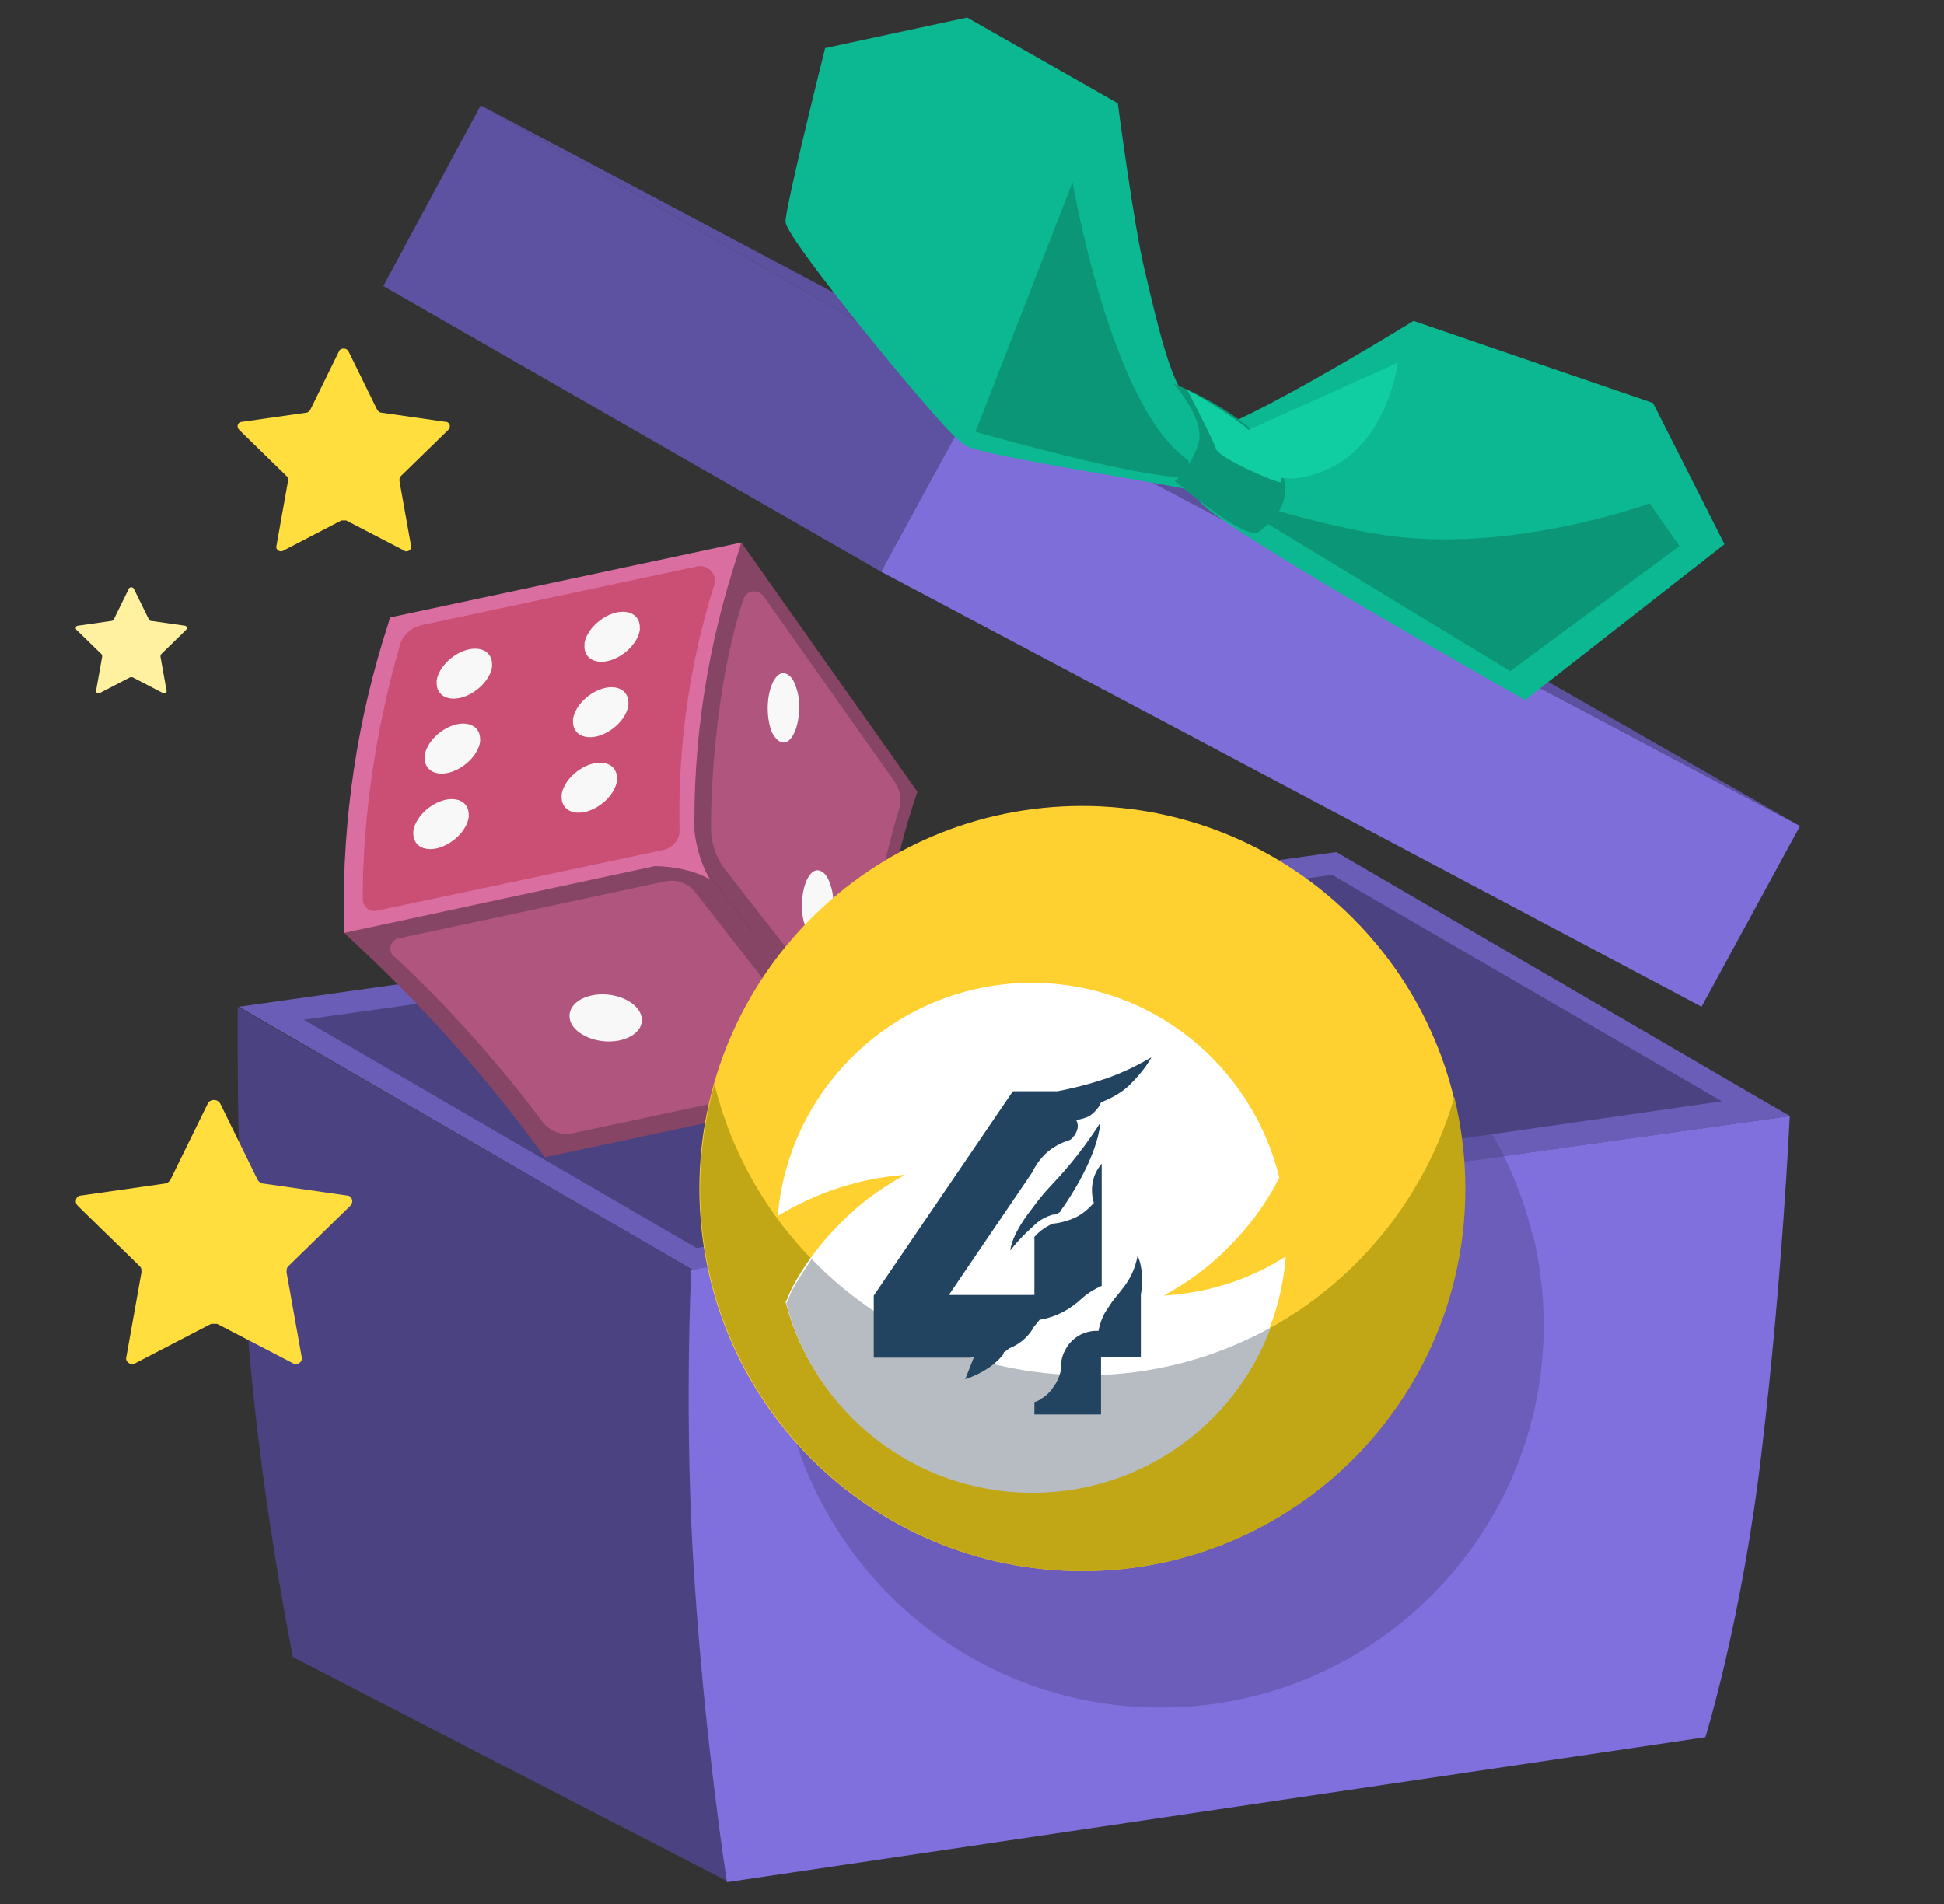 <svg width="49" height="48" viewBox="0 0 49 48" fill="none" xmlns="http://www.w3.org/2000/svg">
<rect x="0" y="0" width="49" height="48" fill="#333333" stroke="none"/>
<g clip-path="url(#clip0_1871_66538)">
<path d="M33.682 21.48L6.02 25.381L17.451 32.01L45.113 28.136L33.682 21.48Z" fill="#695DB7"/>
<path d="M7.657 25.708L33.573 22.053L43.476 27.809L17.559 31.465L7.657 25.708Z" fill="#4B4282"/>
<path d="M17.451 32.009L18.378 47.45L7.384 41.775C7.384 41.775 6.647 38.174 6.293 34.191C5.938 30.209 5.993 25.38 5.993 25.38L17.451 32.009Z" fill="#4B4282"/>
<path d="M8.666 23.506L9.186 23.999C10.856 25.574 12.39 27.312 13.731 29.174L22.027 27.408L17.523 21.617L8.666 23.506Z" fill="#874566"/>
<path d="M9.925 24.108L10.007 24.177C11.349 25.436 12.567 26.805 13.676 28.284C13.854 28.517 14.142 28.626 14.429 28.571L21.151 27.134L17.523 22.493C17.345 22.26 17.058 22.164 16.77 22.219L10.048 23.657C9.843 23.698 9.761 23.958 9.925 24.108Z" fill="#AF557E"/>
<path d="M17.523 21.617L22.027 27.408L22.055 26.121C22.096 24.026 22.452 21.945 23.123 19.96L18.687 13.677C18.687 13.677 16.729 14.758 16.387 17.236C16.045 19.714 17.523 21.617 17.523 21.617Z" fill="#874566"/>
<path d="M18.276 21.918L21.836 26.477L21.863 25.368C21.904 23.684 22.164 22.027 22.657 20.412C22.739 20.165 22.684 19.892 22.534 19.686L19.248 15.032C19.111 14.84 18.81 14.881 18.742 15.1C18.578 15.593 18.331 16.469 18.153 17.729C17.962 19.084 17.92 20.22 17.92 20.864C17.92 21.247 18.044 21.616 18.276 21.918Z" fill="#AF557E"/>
<path d="M9.829 15.566L9.788 15.717C9.008 18.112 8.638 20.604 8.665 23.123V23.52L17.523 21.617C17.413 19.153 17.742 16.689 18.481 14.334L18.686 13.677L9.829 15.566Z" fill="#DB6EA0"/>
<path d="M10.638 15.757C10.364 15.812 10.145 16.017 10.076 16.278C9.789 17.263 9.132 19.823 9.145 22.671C9.145 22.862 9.323 22.999 9.501 22.958L16.73 21.425C16.962 21.37 17.14 21.165 17.127 20.919C17.086 18.824 17.373 16.743 18.003 14.744C18.085 14.484 17.852 14.224 17.578 14.279L10.638 15.757Z" fill="#CB4E74"/>
<path d="M14.416 25.834C14.607 26.148 15.141 26.326 15.607 26.231C16.072 26.135 16.305 25.806 16.113 25.491C15.922 25.176 15.388 24.998 14.922 25.094C14.457 25.19 14.238 25.519 14.416 25.834Z" fill="#F8F8F8"/>
<path d="M10.418 21.015C10.418 21.303 10.665 21.467 11.02 21.385C11.404 21.289 11.76 20.947 11.815 20.605C11.815 20.577 11.815 20.564 11.815 20.536C11.815 20.249 11.568 20.084 11.212 20.167C10.829 20.262 10.473 20.605 10.418 20.947C10.418 20.974 10.418 21.002 10.418 21.015Z" fill="#F8F8F8"/>
<path d="M10.705 19.112C10.705 19.4 10.952 19.564 11.307 19.482C11.691 19.386 12.047 19.044 12.102 18.701C12.102 18.674 12.102 18.66 12.102 18.633C12.102 18.346 11.855 18.181 11.499 18.263C11.116 18.359 10.76 18.701 10.705 19.044C10.719 19.071 10.705 19.098 10.705 19.112Z" fill="#F8F8F8"/>
<path d="M11.007 17.223C11.007 17.51 11.253 17.674 11.609 17.592C11.992 17.496 12.348 17.154 12.403 16.812C12.403 16.784 12.403 16.771 12.403 16.743C12.403 16.456 12.156 16.291 11.8 16.374C11.417 16.47 11.061 16.812 11.007 17.154C11.007 17.168 11.007 17.195 11.007 17.223Z" fill="#F8F8F8"/>
<path d="M14.156 20.098C14.156 20.385 14.402 20.549 14.758 20.467C15.142 20.371 15.498 20.029 15.552 19.687C15.552 19.659 15.552 19.646 15.552 19.618C15.552 19.331 15.306 19.166 14.95 19.249C14.567 19.345 14.211 19.687 14.156 20.029C14.156 20.043 14.156 20.07 14.156 20.098Z" fill="#F8F8F8"/>
<path d="M14.443 18.195C14.443 18.483 14.689 18.647 15.045 18.565C15.429 18.469 15.785 18.127 15.839 17.784C15.839 17.757 15.839 17.743 15.839 17.716C15.839 17.428 15.593 17.264 15.237 17.346C14.854 17.442 14.498 17.784 14.443 18.127C14.443 18.154 14.443 18.168 14.443 18.195Z" fill="#F8F8F8"/>
<path d="M14.73 16.292C14.73 16.579 14.976 16.744 15.332 16.661C15.716 16.566 16.072 16.223 16.127 15.881C16.127 15.854 16.127 15.84 16.127 15.813C16.127 15.525 15.88 15.361 15.524 15.443C15.141 15.539 14.785 15.881 14.73 16.223C14.744 16.251 14.73 16.264 14.73 16.292Z" fill="#F8F8F8"/>
<path d="M20.371 23.52C20.48 23.684 20.617 23.739 20.741 23.643C20.946 23.479 21.055 22.972 20.987 22.52C20.96 22.356 20.905 22.219 20.85 22.11C20.741 21.945 20.604 21.891 20.48 21.987C20.275 22.151 20.166 22.644 20.234 23.109C20.261 23.273 20.316 23.41 20.371 23.52Z" fill="#F8F8F8"/>
<path d="M19.509 18.55C19.618 18.714 19.755 18.769 19.878 18.673C20.084 18.509 20.193 18.003 20.125 17.551C20.097 17.387 20.043 17.25 19.988 17.14C19.878 16.976 19.741 16.921 19.618 17.017C19.413 17.181 19.303 17.674 19.372 18.14C19.399 18.317 19.44 18.454 19.509 18.55Z" fill="#F8F8F8"/>
<path d="M17.483 20.754C17.401 20.111 17.141 21.534 16.511 21.835C17.414 21.849 17.907 22.178 17.907 22.178C17.907 22.178 17.551 21.685 17.483 20.754Z" fill="#DB6EA0"/>
<path d="M45.113 28.136C45.113 28.136 44.922 32.282 44.404 36.593C43.913 40.821 42.985 43.795 42.985 43.795L18.324 47.45C18.324 47.45 17.778 43.986 17.505 39.839C17.232 35.883 17.423 32.01 17.423 32.01L45.113 28.136Z" fill="#8070DD"/>
<path d="M24.693 9.857L12.117 2.655L32.795 13.622L45.371 20.824L24.693 9.857Z" fill="#5C519F"/>
<path d="M24.693 9.857L22.211 14.413L9.662 7.211L12.117 2.655L24.693 9.857Z" fill="#5D52A1"/>
<path d="M45.371 20.824L42.889 25.38L22.21 14.413L24.693 9.857L45.371 20.824Z" fill="#7E6EDA"/>
<path d="M17.56 31.463L17.451 32.008L45.113 28.135L44.24 27.644L17.56 31.463Z" fill="#695DB7"/>
<path d="M17.629 31.979L34.087 29.69L32.515 36.989L23.532 37.114L18.433 36.863L17.629 31.979Z" fill="#8070DD"/>
<path fill-rule="evenodd" clip-rule="evenodd" d="M5.549 27.816L6.501 29.758C6.539 29.796 6.577 29.834 6.615 29.834L8.747 30.139C8.75 30.139 8.753 30.139 8.756 30.139C8.783 30.14 8.8 30.147 8.812 30.157C8.885 30.2 8.914 30.315 8.823 30.405L7.262 31.928C7.224 31.966 7.224 32.004 7.224 32.08L7.605 34.212C7.632 34.294 7.562 34.376 7.478 34.388C7.447 34.394 7.405 34.392 7.377 34.365L7.376 34.364L5.473 33.375H5.397L5.354 33.375L5.32 33.375L3.417 34.364L3.416 34.365C3.396 34.378 3.377 34.385 3.358 34.388C3.328 34.394 3.305 34.388 3.284 34.382L3.278 34.381L3.279 34.38C3.21 34.355 3.16 34.283 3.184 34.212L3.565 32.081C3.565 32.004 3.565 31.966 3.527 31.928L1.966 30.405C1.867 30.307 1.911 30.179 1.998 30.147C2.009 30.142 2.024 30.139 2.044 30.139L4.174 29.834L4.176 29.834L4.178 29.834L4.181 29.834C4.217 29.829 4.252 29.794 4.287 29.759L5.198 27.901C5.204 27.886 5.212 27.871 5.22 27.857L5.24 27.817C5.24 27.791 5.275 27.764 5.31 27.751C5.327 27.738 5.342 27.731 5.354 27.731V27.736C5.424 27.718 5.501 27.745 5.549 27.816Z" fill="#FFDE3E"/>
<path fill-rule="evenodd" clip-rule="evenodd" d="M8.783 8.854L9.514 10.344C9.543 10.373 9.572 10.402 9.601 10.402L11.237 10.636C11.24 10.636 11.242 10.636 11.244 10.636C11.265 10.637 11.278 10.642 11.287 10.65C11.343 10.684 11.365 10.771 11.296 10.841L10.098 12.009C10.069 12.039 10.069 12.068 10.069 12.126L10.361 13.762C10.382 13.825 10.328 13.888 10.263 13.897C10.239 13.902 10.208 13.901 10.186 13.88L10.186 13.879L8.725 13.12H8.666L8.633 13.12L8.607 13.12L7.147 13.879L7.146 13.88C7.131 13.89 7.116 13.895 7.102 13.897C7.078 13.902 7.061 13.897 7.045 13.893L7.04 13.892L7.041 13.891C6.988 13.872 6.95 13.817 6.968 13.763L7.26 12.127C7.26 12.068 7.26 12.039 7.231 12.01L6.033 10.841C5.957 10.765 5.991 10.667 6.058 10.642C6.067 10.639 6.078 10.636 6.093 10.636L7.728 10.403L7.729 10.403L7.731 10.402L7.734 10.402C7.761 10.399 7.788 10.372 7.815 10.345L8.514 8.919C8.519 8.907 8.524 8.896 8.531 8.885L8.546 8.854C8.546 8.834 8.573 8.814 8.6 8.804C8.613 8.794 8.625 8.788 8.633 8.788V8.792C8.687 8.778 8.747 8.799 8.783 8.854Z" fill="#FFDE3E"/>
<path fill-rule="evenodd" clip-rule="evenodd" d="M3.372 14.84L3.755 15.62C3.77 15.636 3.785 15.651 3.8 15.651L4.657 15.773C4.658 15.773 4.66 15.774 4.661 15.774C4.672 15.774 4.678 15.777 4.683 15.781C4.713 15.798 4.724 15.844 4.688 15.88L4.061 16.493C4.045 16.508 4.045 16.523 4.045 16.554L4.198 17.411C4.209 17.443 4.181 17.476 4.147 17.481C4.135 17.483 4.118 17.483 4.107 17.472L4.106 17.472L3.341 17.074H3.311V17.062L3.311 17.062V17.074H3.294V17.074H3.28L2.515 17.472L2.515 17.472C2.507 17.477 2.499 17.48 2.492 17.481C2.479 17.484 2.47 17.481 2.462 17.479L2.459 17.478L2.46 17.478C2.432 17.468 2.412 17.439 2.422 17.411L2.575 16.554C2.575 16.523 2.575 16.508 2.559 16.493L1.932 15.881C1.892 15.841 1.91 15.79 1.945 15.777C1.949 15.775 1.955 15.774 1.963 15.774L2.819 15.651L2.82 15.651L2.821 15.651L2.822 15.651C2.837 15.649 2.851 15.635 2.865 15.621L3.231 14.874C3.234 14.868 3.237 14.862 3.24 14.856L3.248 14.84C3.248 14.83 3.262 14.819 3.276 14.814C3.283 14.809 3.289 14.806 3.294 14.806V14.808C3.322 14.801 3.353 14.811 3.372 14.84Z" fill="#FFF19F"/>
<path d="M30.892 12.595L30.89 12.593C30.887 12.591 30.887 12.587 30.884 12.585L30.882 12.584C30.869 12.566 30.815 12.539 30.721 12.512C30.678 12.5 30.625 12.487 30.566 12.467C29.346 12.169 25 11.542 24.377 11.252C24.229 11.183 23.972 10.935 23.659 10.577C22.444 9.212 19.836 5.983 19.801 5.603C19.773 5.306 20.799 1.212 20.799 1.212L24.377 0.442L28.175 2.603C28.175 2.603 28.573 5.635 28.836 6.744C29.236 8.453 29.568 9.855 30.03 10.128C30.03 10.128 30.37 11.041 30.624 11.756C30.627 11.758 30.627 11.758 30.625 11.76C30.669 11.877 30.706 11.988 30.74 12.094C30.795 12.241 30.839 12.368 30.864 12.456C30.883 12.536 30.898 12.587 30.892 12.595Z" fill="#0BB891"/>
<path d="M24.588 10.887L27.035 4.595C27.035 4.595 27.983 10.143 29.874 11.545C31.765 12.942 24.588 10.887 24.588 10.887Z" fill="#0B9777"/>
<path d="M30.244 12.644C30.207 12.594 30.171 12.538 30.146 12.48C30.144 12.478 30.144 12.475 30.141 12.473L30.139 12.471C30.123 12.443 30.111 12.414 30.096 12.383C30.057 12.295 30.03 12.202 30.008 12.108L30.009 12.106C29.986 12.009 29.974 11.91 29.967 11.814C29.968 11.812 29.968 11.812 29.966 11.81C29.934 11.388 30.021 11.008 30.037 10.935C30.039 10.927 30.039 10.923 30.039 10.923C30.515 11.255 35.63 8.089 35.63 8.089L41.666 10.16L43.467 13.72L38.441 17.649C38.441 17.649 30.744 13.309 30.244 12.644Z" fill="#0BB891"/>
<path d="M30.486 12.315C30.486 12.315 32.721 13.158 34.87 13.487C38.085 13.975 41.581 12.69 41.581 12.69L42.331 13.766L38.067 16.918L30.486 12.315Z" fill="#0B9777"/>
<path d="M29.577 9.671C29.577 9.671 31.485 10.409 32.132 11.51C32.779 12.61 32.054 13.17 31.723 13.412C31.392 13.654 29.61 12.124 29.61 12.124C29.61 12.124 29.988 11.839 30.2 11.208C30.414 10.58 29.577 9.671 29.577 9.671Z" fill="#0B9777"/>
<path d="M29.924 9.828C29.924 9.828 30.579 11.086 30.65 11.318C30.724 11.552 32.206 12.194 32.288 12.156C32.371 12.117 31.951 11.169 31.272 10.672C30.594 10.174 29.924 9.828 29.924 9.828Z" fill="#10CDA2"/>
<path d="M31.506 11.581C31.506 11.581 32.066 12.5 33.531 11.8C34.996 11.099 35.233 9.143 35.233 9.143L30.991 11.053L31.506 11.581Z" fill="#10CDA2"/>
<path opacity="0.4" fill-rule="evenodd" clip-rule="evenodd" d="M29.25 43.048C29.278 43.048 29.305 43.047 29.333 43.047C34.619 43.011 38.911 38.712 38.911 33.402C38.911 32.612 38.812 31.838 38.632 31.098L38.624 31.122C37.6 26.896 33.791 23.757 29.25 23.757C23.923 23.757 19.605 28.075 19.605 33.402C19.605 38.729 23.923 43.048 29.25 43.048Z" fill="#4B4282"/>
<path d="M27.275 39.609C32.602 39.609 36.92 35.291 36.92 29.964C36.92 24.637 32.602 20.318 27.275 20.318C21.948 20.318 17.629 24.637 17.629 29.964C17.629 35.291 21.948 39.609 27.275 39.609Z" fill="#FFD130"/>
<path d="M27.373 34.671C22.847 34.671 19.045 31.544 18.008 27.33C17.777 28.169 17.645 29.058 17.645 29.964C17.645 35.28 21.958 39.609 27.291 39.609C32.607 39.609 36.936 35.297 36.936 29.964C36.936 29.174 36.837 28.4 36.657 27.659C35.488 31.708 31.784 34.671 27.373 34.671Z" fill="#C1A615"/>
<path d="M29.332 32.663C29.941 32.333 30.501 31.922 30.978 31.428C31.456 30.951 31.867 30.407 32.18 29.815C32.196 29.766 32.229 29.733 32.245 29.683C31.554 26.869 29.036 24.778 26.007 24.778C22.649 24.778 19.884 27.363 19.605 30.654C20.576 30.062 21.678 29.7 22.814 29.617C22.205 29.947 21.645 30.358 21.168 30.852C20.691 31.329 20.279 31.872 19.967 32.465C19.934 32.531 19.901 32.597 19.884 32.646C19.868 32.679 19.868 32.695 19.851 32.728C19.835 32.761 19.819 32.794 19.802 32.827C20.526 35.576 23.028 37.6 26.007 37.6C29.382 37.6 32.147 35 32.41 31.675C31.488 32.267 30.435 32.597 29.332 32.663Z" fill="white"/>
<path d="M27.373 34.671C24.657 34.671 22.205 33.552 20.46 31.741C20.296 31.988 20.131 32.235 19.983 32.498C19.95 32.564 19.917 32.63 19.901 32.679C19.884 32.712 19.884 32.729 19.868 32.762C19.851 32.795 19.835 32.828 19.818 32.861C20.543 35.609 23.044 37.634 26.024 37.634C28.772 37.634 31.126 35.906 32.032 33.469C30.649 34.227 29.069 34.671 27.373 34.671Z" fill="#B6BCC1"/>
<path d="M26.073 30.885C26.008 30.951 25.744 31.165 25.465 31.527C25.514 31.116 25.892 30.622 26.024 30.457C26.024 30.457 26.205 30.194 26.452 29.931C26.715 29.651 27.226 29.108 27.736 28.301C27.654 29.157 26.979 30.178 26.781 30.457C26.748 30.507 26.732 30.523 26.732 30.523C26.732 30.523 26.732 30.523 26.732 30.54C26.699 30.573 26.666 30.589 26.633 30.606C26.6 30.622 26.567 30.622 26.534 30.622C26.37 30.671 26.205 30.754 26.073 30.885ZM26.205 33.272C26.617 33.206 26.979 33.009 27.275 32.729C27.423 32.597 27.588 32.498 27.769 32.416V29.338C27.522 29.618 27.473 29.997 27.571 30.326L27.555 30.342C27.407 30.507 27.242 30.639 27.045 30.721C26.88 30.787 26.699 30.836 26.518 30.852C26.353 30.935 26.205 31.034 26.09 31.165L26.073 31.182V32.647H23.917L26.008 29.569C26.073 29.437 26.156 29.305 26.255 29.19C26.436 28.976 26.683 28.828 26.946 28.746C26.995 28.729 27.028 28.696 27.061 28.647C27.11 28.598 27.143 28.515 27.16 28.449C27.176 28.367 27.16 28.301 27.127 28.235C27.242 28.219 27.357 28.186 27.456 28.137C27.555 28.071 27.637 27.988 27.703 27.89C27.72 27.857 27.736 27.824 27.752 27.791C27.917 27.725 28.213 27.593 28.444 27.38C28.872 26.968 29.02 26.655 29.02 26.655C29.02 26.655 28.427 27.017 27.802 27.215C27.308 27.38 26.831 27.478 26.65 27.511H26.073H25.53L22.024 32.663V34.227H24.543L24.329 34.77C24.329 34.77 24.888 34.605 25.234 34.21C25.283 34.161 25.3 34.128 25.3 34.095C25.349 34.062 25.399 34.029 25.432 33.996C25.678 33.898 25.892 33.733 26.041 33.486L26.057 33.453L26.205 33.272ZM28.674 31.659C28.543 32.35 28.164 32.581 27.95 32.943C27.917 32.992 27.884 33.042 27.851 33.091C27.769 33.239 27.72 33.387 27.687 33.552C27.374 33.535 27.061 33.684 26.88 33.98C26.781 34.144 26.732 34.309 26.748 34.49C26.732 34.605 26.699 34.721 26.633 34.836C26.617 34.869 26.6 34.902 26.584 34.918C26.502 35.05 26.403 35.165 26.271 35.247C26.205 35.297 26.139 35.33 26.073 35.346V35.659H27.752V34.21H28.756V32.647C28.806 32.317 28.806 31.955 28.674 31.659Z" fill="#224461"/>
</g>
<defs>
<clipPath id="clip0_1871_66538">
<rect width="48" height="48" fill="white" transform="translate(0.2)"/>
</clipPath>
</defs>
</svg>
